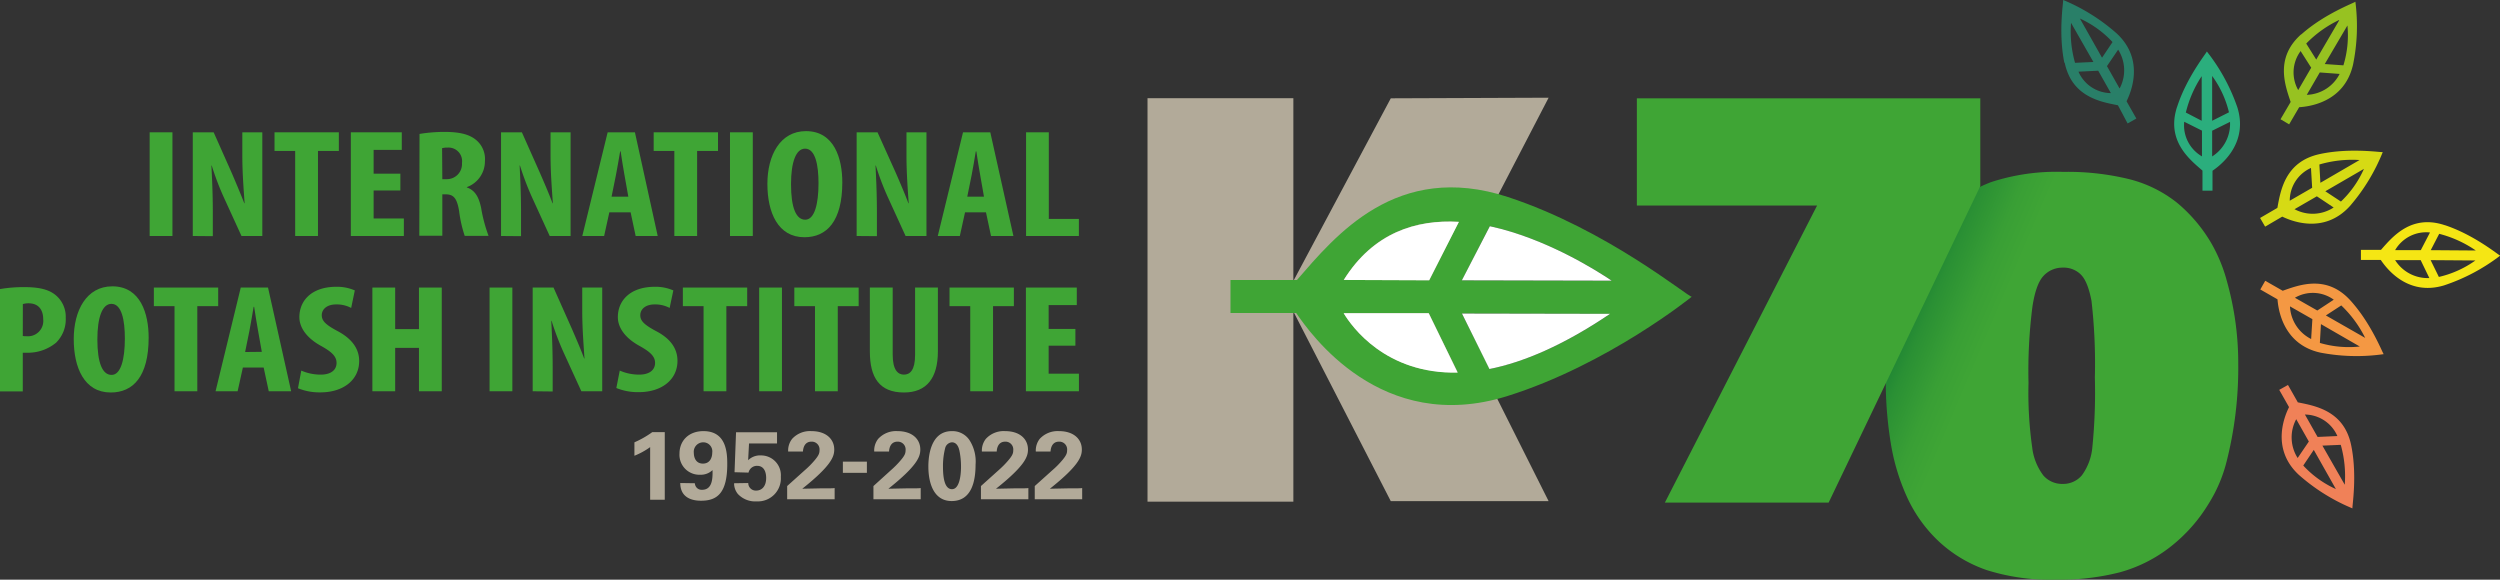 <svg xmlns="http://www.w3.org/2000/svg" xmlns:xlink="http://www.w3.org/1999/xlink" viewBox="0 0 446.51 103.53"><rect x="0" y="0" width="446.51" height="103.53" fill="#333333" stroke="none"/><defs><style>.cls-1{fill:url(#linear-gradient);}.cls-2{fill:#3fa535;}.cls-3{fill:#297f68;}.cls-4{fill:#97c221;}.cls-5{fill:#f5e614;}.cls-6{fill:#f08158;}.cls-7{fill:#d6da14;}.cls-8{fill:#f49843;}.cls-9{fill:#2bae7d;}.cls-10{fill:#b2aa99;}.cls-11{fill:#fff;}</style><linearGradient id="linear-gradient" x1="334.39" y1="52.7" x2="371.16" y2="68.35" gradientUnits="userSpaceOnUse"><stop offset="0" stop-color="#063"/><stop offset="0.09" stop-color="#107634"/><stop offset="0.26" stop-color="#2a9034"/><stop offset="0.42" stop-color="#399f35"/><stop offset="0.55" stop-color="#3fa535"/></linearGradient></defs><g id="Layer_2" data-name="Layer 2"><g id="Layer_1-2" data-name="Layer 1"><path class="cls-1" d="M368.49,30.7A46.22,46.22,0,0,1,380.29,32a22.56,22.56,0,0,1,8.55,4.22A27.3,27.3,0,0,1,395,43.53a28.12,28.12,0,0,1,2.76,6.79,53.75,53.75,0,0,1,2,14.62,68,68,0,0,1-2.16,17.8,25.85,25.85,0,0,1-3.09,7.16,28.49,28.49,0,0,1-7,7.87,25.61,25.61,0,0,1-8.92,4.45,43.32,43.32,0,0,1-11.34,1.31,37.78,37.78,0,0,1-12.41-1.71,24,24,0,0,1-8.43-5,25.28,25.28,0,0,1-5.72-7.85,37.69,37.69,0,0,1-3-9.88,69.71,69.71,0,0,1-.89-11.38q0-11.29,2.67-18.18a30.73,30.73,0,0,1,6.91-11,26.36,26.36,0,0,1,9.22-6A37.55,37.55,0,0,1,368.49,30.7Zm5.66,36.72a98,98,0,0,0-.6-13.68q-.66-3.47-1.9-4.7a4.34,4.34,0,0,0-3.21-1.24A4.6,4.6,0,0,0,365,49.25q-1.38,1.45-2,5.52a91,91,0,0,0-.7,13.63,69.63,69.63,0,0,0,.66,11.53,10.24,10.24,0,0,0,2,5,4.43,4.43,0,0,0,3.42,1.5,4.38,4.38,0,0,0,3.44-1.52,10,10,0,0,0,1.88-5A98.13,98.13,0,0,0,374.15,67.42Z"/><path class="cls-2" d="M292.35,17.56h61.34V33.24L326.6,89.77H297.35l27.19-53.06H292.35Z"/><path class="cls-3" d="M377.29,7.54l-1.86,2.77-3.95-7a18.39,18.39,0,0,1,5.81,4.18m1.28,8.32-2.26-4,2-2.94a6.86,6.86,0,0,1,.26,6.93m-7.35-3,3.53-.17,2.26,4a6.37,6.37,0,0,1-5.79-3.83m-1.33-8.73,4,7-3.28.15a20.36,20.36,0,0,1-.71-7.18m-1.15,7.1c1.27,6.2,6.46,7.05,9.52,7.66L380,22.05l1.56-.88-1.75-3.08c.57-1.18,3.46-7.25-1.74-12.1a34.24,34.24,0,0,0-9.59-6c.1.18-.9,5.77.23,11.27"/><path class="cls-4" d="M418.54,11.67l-3.33-.23,4.05-6.89a18.23,18.23,0,0,1-.72,7.12M412,16.94l2.32-4,3.55.26A6.85,6.85,0,0,1,412,16.94m-1.12-7.85,1.91,3-2.32,4a6.4,6.4,0,0,1,.41-6.94m6.9-5.51-4.09,7L411.9,7.78a20.44,20.44,0,0,1,5.86-4.2M411,6.13c-4.73,4.2-2.87,9.12-1.88,12.08l-1.81,3.09,1.54.91,1.79-3.06c1.3-.09,8-.62,9.61-7.55A34.06,34.06,0,0,0,420.68.3c-.1.18-5.44,2.1-9.64,5.83"/><path class="cls-5" d="M435.59,49.46l-1.47-3,8,.06a18.25,18.25,0,0,1-6.52,2.94m-7.84-3,4.58,0,1.55,3.2a6.86,6.86,0,0,1-6.13-3.23m6.24-4.9-1.63,3.14-4.59,0A6.42,6.42,0,0,1,434,41.52m8.22,3.22-8.08-.06,1.51-2.92a20.54,20.54,0,0,1,6.57,3m-5.57-4.54c-6-2-9.34,2.07-11.4,4.41l-3.58,0,0,1.79,3.54,0c.74,1.08,4.55,6.62,11.34,4.54a34.07,34.07,0,0,0,10-5.31c-.21,0-4.54-3.66-9.87-5.43"/><path class="cls-6" d="M411.39,83.12l1.86-2.77,3.95,7a18.12,18.12,0,0,1-5.81-4.18m-1.28-8.31,2.26,4-2,2.94a6.84,6.84,0,0,1-.26-6.92m7.35,3-3.53.16-2.26-4a6.38,6.38,0,0,1,5.79,3.83m1.33,8.72-4-7,3.28-.14a20.55,20.55,0,0,1,.71,7.17m1.15-7.09c-1.27-6.2-6.46-7.05-9.53-7.67l-1.76-3.11-1.56.88,1.75,3.08c-.57,1.17-3.46,7.25,1.74,12.09a34.14,34.14,0,0,0,9.59,6c-.11-.18.9-5.77-.23-11.27"/><path class="cls-7" d="M418.1,36l-2.79-1.84,6.9-4A18.33,18.33,0,0,1,418.1,36m-8.3,1.37,4-2.31,3,2a6.85,6.85,0,0,1-6.92.34m2.87-7.39.21,3.53-4,2.31a6.4,6.4,0,0,1,3.76-5.84m8.71-1.43-7,4.07-.18-3.27a20.68,20.68,0,0,1,7.16-.8m-7.1-1.06c-6.19,1.34-7,6.54-7.56,9.61l-3.09,1.8.9,1.55,3.06-1.79c1.18.56,7.28,3.39,12.07-1.87a34,34,0,0,0,5.88-9.66c-.18.11-5.77-.83-11.26.36"/><path class="cls-8" d="M414.34,61.22l.19-3.33,6.94,4a18.34,18.34,0,0,1-7.13-.64M409,54.72,413,57l-.22,3.55A6.86,6.86,0,0,1,409,54.72m7.83-1.2-2.95,1.94-4-2.28a6.35,6.35,0,0,1,6.93.34m5.6,6.82-7-4,2.75-1.79a20.7,20.7,0,0,1,4.27,5.8m-2.63-6.68c-4.26-4.69-9.16-2.77-12.1-1.74l-3.12-1.78-.88,1.55,3.07,1.76c.11,1.3.72,8,7.66,9.52a34.12,34.12,0,0,0,11.31.27c-.18-.11-2.17-5.42-5.94-9.58"/><path class="cls-9" d="M398.1,20.06l-3,1.51,0-8a18.2,18.2,0,0,1,3,6.48m-3,7.88,0-4.58,3.19-1.58a6.87,6.87,0,0,1-3.17,6.16m-5-6.18,3.16,1.58v4.6a6.4,6.4,0,0,1-3.17-6.18m3.12-8.26,0,8.08L390.4,20.1a20.55,20.55,0,0,1,2.9-6.6m-4.48,5.62c-1.93,6,2.18,9.31,4.55,11.35v3.58h1.79l0-3.55c1.07-.74,6.57-4.61,4.42-11.39a34,34,0,0,0-5.43-9.92c0,.2-3.61,4.59-5.32,9.93"/><polygon class="cls-10" points="248.4 17.56 231 50.18 231 17.54 204.95 17.54 204.95 89.6 231 89.6 231 55.64 248.4 89.51 276.59 89.51 259.38 55.21 259.38 50.6 276.59 17.45 248.4 17.56"/><path class="cls-2" d="M269.33,35.19c-19.92-6.52-30.89,7-37.69,14.82l-11.87,0V55.9l11.73,0c2.45,3.56,15.16,21.86,37.65,14.86,18-5.62,33-17.76,33-17.76C301.45,53,287,41,269.33,35.19ZM240,55.94l15.19,0,5.17,10.57C247.47,66.83,241.42,58.33,240,55.94Zm15.27-5.88L240,50c5.24-8.45,12.87-10.84,20.53-10.39Zm10.81-9.66c10,2.16,19.14,7.94,21.8,9.73l-26.77-.06Zm0,25.51L261.11,56l26.46.06C279.13,61.75,272,64.72,266,65.91Z"/><path class="cls-11" d="M260.34,66.55c-12.87.28-18.92-8.22-20.36-10.61l15.19,0Z"/><path class="cls-11" d="M287.57,56.05c-8.44,5.7-15.58,8.67-21.55,9.86L261.11,56Z"/><path class="cls-11" d="M287.86,50.13l-26.77-.06,5-9.67C276.1,42.56,285.2,48.34,287.86,50.13Z"/><path class="cls-11" d="M260.57,39.63l-5.32,10.43L240,50C245.28,41.57,252.91,39.18,260.57,39.63Z"/><rect class="cls-2" x="26.73" y="23.63" width="4.07" height="18.52"/><path class="cls-2" d="M34.43,42.15V23.63h3.73l3.23,7.26C42,32.31,43,34.68,43.63,36.3h.06c-.13-1.95-.41-5.17-.41-8.57v-4.1h3.57V42.15H43.13l-3.2-7a48.53,48.53,0,0,1-2.11-5.58h-.06c.09,1.87.25,4.73.25,8.46v4.15Z"/><polygon class="cls-2" points="52.72 26.96 49.03 26.96 49.03 23.63 60.52 23.63 60.52 26.96 56.79 26.96 56.79 42.15 52.72 42.15 52.72 26.96"/><polygon class="cls-2" points="71.51 34.02 66.73 34.02 66.73 39.02 72.13 39.02 72.13 42.15 62.66 42.15 62.66 23.63 71.76 23.63 71.76 26.77 66.73 26.77 66.73 31.02 71.51 31.02 71.51 34.02"/><path class="cls-2" d="M79,32h.72a2.7,2.7,0,0,0,2.79-2.89,2.42,2.42,0,0,0-2.55-2.75,3.33,3.33,0,0,0-1,.11Zm-4.07-8.08a27.43,27.43,0,0,1,4.44-.36c2.24,0,4.23.28,5.59,1.38a4.41,4.41,0,0,1,1.65,3.84,4.9,4.9,0,0,1-3.23,4.64v.06c1.43.49,2.14,1.67,2.55,3.65a27.12,27.12,0,0,0,1.33,5H83a22.76,22.76,0,0,1-1-4.42c-.37-2.31-1-3-2.39-3H79v7.39H74.89Z"/><path class="cls-2" d="M89.49,42.15V23.63h3.72l3.23,7.26c.62,1.42,1.65,3.79,2.24,5.41h.06c-.12-1.95-.41-5.17-.41-8.57v-4.1h3.58V42.15H98.18l-3.2-7a50.45,50.45,0,0,1-2.11-5.58h-.06c.09,1.87.25,4.73.25,8.46v4.15Z"/><path class="cls-2" d="M112.22,35.12l-.69-3.88c-.21-1.12-.5-3-.68-4.2h-.09c-.22,1.24-.53,3.16-.75,4.23l-.78,3.85Zm-3.39,2.8-.93,4.23H104l4.53-18.52h4.87l4.07,18.52h-3.94l-.9-4.23Z"/><polygon class="cls-2" points="120.44 26.96 116.75 26.96 116.75 23.63 128.24 23.63 128.24 26.96 124.51 26.96 124.51 42.15 120.44 42.15 120.44 26.96"/><rect class="cls-2" x="130.38" y="23.63" width="4.07" height="18.52"/><path class="cls-2" d="M141.28,32.89c0,4.21.9,6.35,2.54,6.35s2.37-2.75,2.37-6.51c0-3.24-.56-6.18-2.4-6.18-1.61,0-2.51,2.36-2.51,6.34m9.16-.33c0,7-2.8,9.81-6.77,9.81-4.75,0-6.61-4.45-6.61-9.53s2.26-9.42,6.89-9.42c5.06,0,6.49,4.91,6.49,9.14"/><path class="cls-2" d="M153,42.15V23.63h3.73L160,30.89c.62,1.42,1.64,3.79,2.24,5.41h.06c-.13-1.95-.4-5.17-.4-8.57v-4.1h3.57V42.15h-3.73l-3.2-7a48.53,48.53,0,0,1-2.11-5.58h-.06c.09,1.87.25,4.73.25,8.46v4.15Z"/><path class="cls-2" d="M175.74,35.12l-.68-3.88c-.22-1.12-.49-3-.68-4.2h-.1c-.21,1.24-.52,3.16-.74,4.23l-.78,3.85Zm-3.38,2.8-.93,4.23h-3.94L172,23.63h4.87L181,42.15H177l-.9-4.23Z"/><polygon class="cls-2" points="183.26 23.63 187.32 23.63 187.32 39.1 192.69 39.1 192.69 42.15 183.26 42.15 183.26 23.63"/><path class="cls-2" d="M4.07,60a2.56,2.56,0,0,0,.65.05,2.74,2.74,0,0,0,3-3c0-1.62-.74-2.88-2.64-2.88a3.47,3.47,0,0,0-1,.14ZM0,51.63a25,25,0,0,1,4.25-.35c2.43,0,4.32.3,5.69,1.43a5,5,0,0,1,1.8,4.06A5.84,5.84,0,0,1,10,61.22,7.91,7.91,0,0,1,4.87,63h-.8v6.9H0Z"/><path class="cls-2" d="M17.39,60.62c0,4.2.9,6.34,2.54,6.34s2.37-2.74,2.37-6.51c0-3.24-.56-6.18-2.4-6.18-1.61,0-2.51,2.36-2.51,6.35m9.16-.33c0,7-2.8,9.81-6.77,9.81-4.75,0-6.61-4.46-6.61-9.54s2.26-9.42,6.89-9.42c5.06,0,6.49,4.92,6.49,9.15"/><polygon class="cls-2" points="31.17 54.68 27.48 54.68 27.48 51.36 38.97 51.36 38.97 54.68 35.24 54.68 35.24 69.88 31.17 69.88 31.17 54.68"/><path class="cls-2" d="M46.76,62.84,46.08,59c-.22-1.13-.5-3-.69-4.2H45.3c-.21,1.23-.53,3.16-.74,4.23l-.78,3.84Zm-3.38,2.8-.94,4.24H38.5L43,51.36h4.87L52,69.88H48l-.91-4.24Z"/><path class="cls-2" d="M53.81,66.19a8.68,8.68,0,0,0,3.45.72c1.92,0,2.85-.88,2.85-2.09s-.93-2-2.7-3c-2.85-1.54-3.94-3.49-3.94-5.17,0-3,2.23-5.43,6.61-5.43a7.9,7.9,0,0,1,3.29.65L62.72,55a5.48,5.48,0,0,0-2.67-.63c-1.74,0-2.58.93-2.58,1.92s.62,1.68,2.89,2.88c2.77,1.49,3.79,3.36,3.79,5.31,0,3.38-2.83,5.6-6.93,5.6a10.14,10.14,0,0,1-4-.74Z"/><polygon class="cls-2" points="70.58 51.36 70.58 58.78 74.83 58.78 74.83 51.36 78.9 51.36 78.9 69.88 74.83 69.88 74.83 62.13 70.58 62.13 70.58 69.88 66.51 69.88 66.51 51.36 70.58 51.36"/><rect class="cls-2" x="87.44" y="51.36" width="4.07" height="18.52"/><path class="cls-2" d="M95.14,69.88V51.36h3.72l3.23,7.25c.62,1.43,1.65,3.79,2.24,5.41h.06c-.12-1.95-.4-5.16-.4-8.57V51.36h3.57V69.88h-3.73l-3.2-7a50.29,50.29,0,0,1-2.11-5.57h-.06c.09,1.86.25,4.72.25,8.46v4.15Z"/><path class="cls-2" d="M110.69,66.19a8.68,8.68,0,0,0,3.45.72c1.92,0,2.86-.88,2.86-2.09s-.94-2-2.71-3c-2.85-1.54-3.94-3.49-3.94-5.17,0-3,2.24-5.43,6.62-5.43a7.94,7.94,0,0,1,3.29.65L119.6,55a5.47,5.47,0,0,0-2.66-.63c-1.75,0-2.58.93-2.58,1.92s.62,1.68,2.88,2.88C120,60.62,121,62.49,121,64.44c0,3.38-2.82,5.6-6.92,5.6a10.2,10.2,0,0,1-4-.74Z"/><polygon class="cls-2" points="125.66 54.68 121.96 54.68 121.96 51.36 133.45 51.36 133.45 54.68 129.73 54.68 129.73 69.88 125.66 69.88 125.66 54.68"/><rect class="cls-2" x="135.59" y="51.36" width="4.07" height="18.52"/><polygon class="cls-2" points="145.56 54.68 141.87 54.68 141.87 51.36 153.36 51.36 153.36 54.68 149.63 54.68 149.63 69.88 145.56 69.88 145.56 54.68"/><path class="cls-2" d="M159.44,51.36v12c0,2.72.93,3.55,2,3.55s2-.75,2-3.55v-12h4.07v11.4c0,4.75-2,7.34-6.06,7.34-4.38,0-6.09-2.67-6.09-7.31V51.36Z"/><polygon class="cls-2" points="173.29 54.68 169.59 54.68 169.59 51.36 181.08 51.36 181.08 54.68 177.36 54.68 177.36 69.88 173.29 69.88 173.29 54.68"/><polygon class="cls-2" points="192.07 61.74 187.29 61.74 187.29 66.74 192.7 66.74 192.7 69.88 183.23 69.88 183.23 51.36 192.32 51.36 192.32 54.49 187.29 54.49 187.29 58.75 192.07 58.75 192.07 61.74"/><path class="cls-10" d="M113.31,79a16.83,16.83,0,0,0,3.19-1.82h2.23V89.25h-2.61V79.86a13.33,13.33,0,0,1-2.81,1.54Z"/><path class="cls-10" d="M124.11,86.31a1.2,1.2,0,0,0,1.27,1.17c1.79,0,1.93-1.86,1.88-3.52a3,3,0,0,1-2.18.83A3.56,3.56,0,0,1,121.36,81c0-2.25,1.61-4,4.28-4,4.14,0,4.25,3.94,4.25,5.88,0,5.1-1.73,6.55-4.65,6.55-.68,0-3.74,0-3.74-3.16Zm3.1-5.48A1.61,1.61,0,0,0,125.6,79a1.69,1.69,0,0,0-1.68,1.9c0,.41.12,1.9,1.63,1.9C126.83,82.8,127.21,81.68,127.21,80.83Z"/><path class="cls-10" d="M133.64,86.27a1.35,1.35,0,0,0,1.42,1.35c.93,0,1.78-.67,1.78-2.26,0-1.16-.45-2.16-1.61-2.16a1.54,1.54,0,0,0-1.54,1.21l-2.5-.07.27-7.14h7.32v2h-5l-.16,3a3,3,0,0,1,2.28-.86,3.54,3.54,0,0,1,3.56,3.83,4.11,4.11,0,0,1-4.3,4.38,4.25,4.25,0,0,1-3.37-1.32,3,3,0,0,1-.68-1.92Z"/><path class="cls-10" d="M140.59,86.81,143.72,84a15.88,15.88,0,0,0,1.82-1.84c.67-.81.83-1.19.83-1.74a1.39,1.39,0,0,0-1.44-1.54c-1.38,0-1.5,1.42-1.52,1.76h-2.64a3.35,3.35,0,0,1,.71-2.26A4.32,4.32,0,0,1,144.92,77c2.62,0,4.08,1.42,4.08,3.29,0,1.24-.49,2.85-5.71,7l3.32-.07c1.85,0,2.06,0,2.46-.05v2h-8.48Z"/><path class="cls-10" d="M150.54,82.45h4.29v2h-4.29Z"/><path class="cls-10" d="M156,86.81,159.1,84a16.72,16.72,0,0,0,1.81-1.84c.68-.81.83-1.19.83-1.74a1.39,1.39,0,0,0-1.43-1.54c-1.39,0-1.51,1.42-1.52,1.76h-2.65a3.35,3.35,0,0,1,.71-2.26A4.32,4.32,0,0,1,160.29,77c2.63,0,4.08,1.42,4.08,3.29,0,1.24-.48,2.85-5.7,7l3.31-.07c1.85,0,2.06,0,2.46-.05v2H156Z"/><path class="cls-10" d="M170,77a3.65,3.65,0,0,1,3.14,1.59A7.06,7.06,0,0,1,174.24,83c0,2.81-.64,6.49-4.27,6.49-3.09,0-4.16-3-4.16-6.19C165.81,81.64,166.14,77,170,77Zm1.33,3.4c-.07-.33-.36-1.4-1.31-1.4a1.34,1.34,0,0,0-1.2,1,12.83,12.83,0,0,0-.4,3.37c0,2.06.32,4,1.61,4s1.61-2.35,1.61-4A14,14,0,0,0,171.34,80.41Z"/><path class="cls-10" d="M175.2,86.81,178.33,84a16.72,16.72,0,0,0,1.81-1.84c.68-.81.83-1.19.83-1.74a1.39,1.39,0,0,0-1.43-1.54c-1.39,0-1.51,1.42-1.52,1.76h-2.65a3.35,3.35,0,0,1,.71-2.26A4.32,4.32,0,0,1,179.52,77c2.63,0,4.08,1.42,4.08,3.29,0,1.24-.48,2.85-5.71,7l3.32-.07c1.85,0,2.06,0,2.46-.05v2H175.2Z"/><path class="cls-10" d="M184.81,86.81,187.94,84a15.88,15.88,0,0,0,1.82-1.84c.67-.81.83-1.19.83-1.74a1.39,1.39,0,0,0-1.44-1.54c-1.38,0-1.5,1.42-1.52,1.76H185a3.38,3.38,0,0,1,.7-2.26A4.36,4.36,0,0,1,189.14,77c2.62,0,4.08,1.42,4.08,3.29,0,1.24-.49,2.85-5.71,7l3.32-.07c1.85,0,2.06,0,2.45-.05v2h-8.47Z"/></g></g></svg>